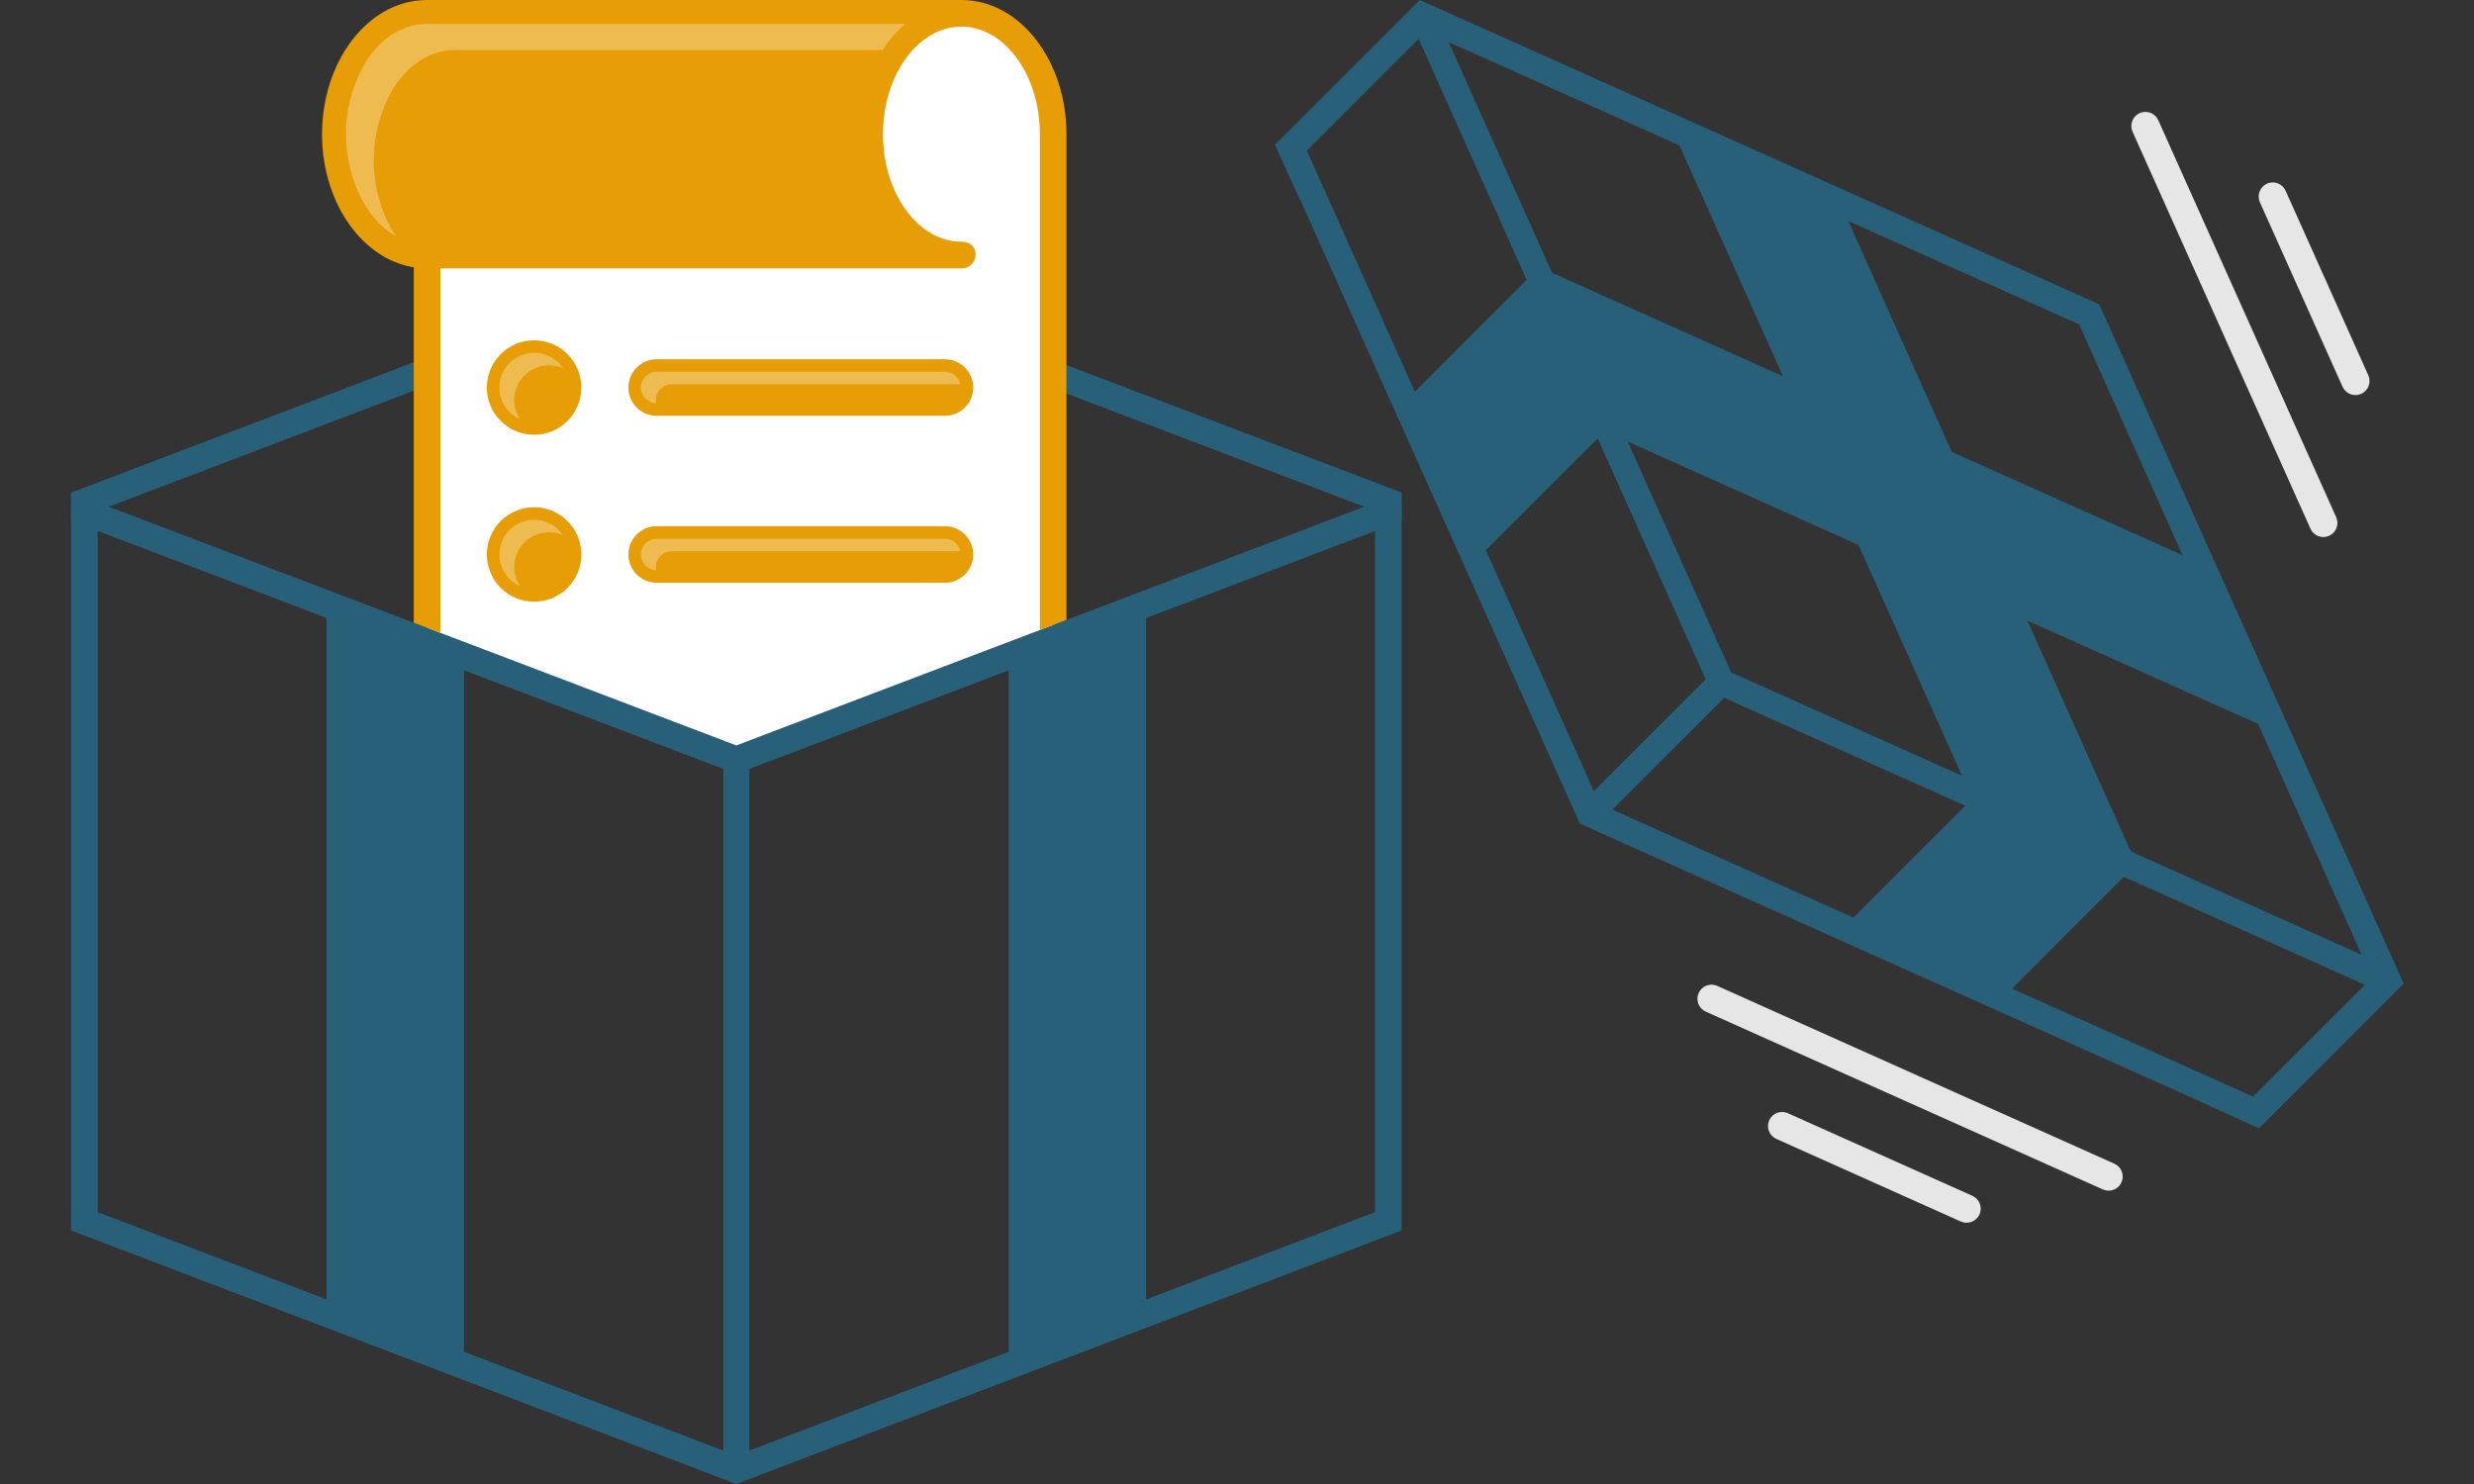 <?xml version="1.0" encoding="UTF-8"?>
<!DOCTYPE svg PUBLIC "-//W3C//DTD SVG 1.1//EN" "http://www.w3.org/Graphics/SVG/1.1/DTD/svg11.dtd">
<!-- Creator: CorelDRAW 2018 (64-Bit) -->
<svg xmlns="http://www.w3.org/2000/svg" xml:space="preserve" width="350px" height="210px" version="1.1" style="shape-rendering:geometricPrecision; text-rendering:geometricPrecision; image-rendering:optimizeQuality; fill-rule:evenodd; clip-rule:evenodd"
viewBox="0 0 16391.1 9834.7"
 xmlns:xlink="http://www.w3.org/1999/xlink">
 <rect x="0" y="0" width="16391.1" height="9834.7" fill="#333333" stroke="none"/>
 <defs>
  <style type="text/css">
   <![CDATA[
    .fil0 {fill:none}
    .fil1 {fill:#276078}
    .fil6 {fill:#E79D06}
    .fil4 {fill:white}
    .fil2 {fill:#276078;fill-rule:nonzero}
    .fil3 {fill:#E6E6E6;fill-rule:nonzero}
    .fil5 {fill:#E79D06;fill-rule:nonzero}
    .fil7 {fill:white;fill-opacity:0.302}
   ]]>
  </style>
 </defs>
 <g id="Layer_x0020_1">
  <g id="_2548471371008">
   <rect class="fil0" width="16391.1" height="9834.7"/>
   <path class="fil1" d="M8536 1156.5c-29.5,-65.8 -58.9,-131.6 -88.4,-197.4l959.1 -959.1 4501.8 2016.9 2016.9 4501.8 -959.1 959.2 -367.3 -167.7 0.4 -0.5 -78.8 -35.3 -4053.5 -1816.1 -1736.7 -3876.3 -114.7 -256 -1.5 1.6 -78.2 -171.1zm2933.4 3299.5l1529.5 685.2 -685.3 -1529.4 -1529.4 -685.2 685.2 1529.4zm-46.2 168.6l-740.9 740.8 1597.3 715.7 740.9 -740.9 -1597.3 -715.6zm-838 -1719.7l-740.8 740.9 715.6 1597.3 740.9 -740.8 -715.7 -1597.4zm-470.6 -1050.5l-715.7 -1597.3 -740.8 740.8c238.5,532.4 477.1,1064.9 715.6,1597.4l740.9 -740.9zm1698 639l-685.3 -1529.4 -1529.4 -685.2 685.3 1529.3 1529.4 685.3zm1118.4 501l1529.4 685.3 -685.2 -1529.4 -1529.4 -685.3 685.2 1529.4zm501 1118.5l685.3 1529.4 1529.4 685.2 -685.2 -1529.4 -1529.5 -685.2zm1495.5 3154.5l740.9 -740.9 -1597.4 -715.6 -740.8 740.8 1597.3 715.7z"/>
   <path class="fil1" d="M4878.4 9834.7l-4407.4 -1680.1 0 -4796.5 176.3 65.7 0 4609.3 1516.2 578 0 -4611.5c3943.5,1502.8 726.1,276.8 910.1,347l0 4611.5 1718.3 655 0 -4611.6 86.5 32.9 86.5 -32.9 0 4611.6 1718.2 -655 0 -4611.5 910.2 -347 0 4611.5 1516.2 -578 0 -4610.8 176.3 -64.2 0 4796.5 -4407.4 1680.1z"/>
   <polygon class="fil2" points="471,3263.1 4878.4,4940.2 9285.8,3263.9 9285.8,3452.3 4909.7,5116.7 4847.1,5116.7 471,3451.5 "/>
   <polygon class="fil2" points="471,3453.1 4878.4,1776 9285.8,3452.3 9285.8,3263.9 4909.7,1599.5 4847.1,1599.5 471,3264.7 "/>
   <polygon class="fil2" points="4790.3,5034.4 4790.3,1776 4966.5,1776 4966.5,5034.4 "/>
   <path class="fil3" d="M14128.9 872.8c-21,-47.1 0.1,-102.3 47.2,-123.3 47.1,-21 102.3,0.1 123.3,47.2l1178.8 2631c21,47.1 -0.2,102.3 -47.2,123.3 -47.1,21 -102.3,-0.1 -123.3,-47.2l-1178.8 -2631z"/>
   <path class="fil3" d="M14972.6 1340.5c-21,-47.1 0.1,-102.4 47.2,-123.4 47.1,-21 102.3,0.2 123.3,47.2l547.7 1222.6c21,47.1 -0.1,102.3 -47.2,123.3 -47,21 -102.3,-0.1 -123.3,-47.2l-547.7 -1222.5z"/>
   <path class="fil3" d="M14008.5 7712.1c47.1,21 68.2,76.3 47.2,123.3 -21,47.1 -76.2,68.2 -123.3,47.2l-2631.2 -1178.4c-47.1,-21 -68.2,-76.3 -47.2,-123.3 21,-47.1 76.3,-68.2 123.3,-47.2l2631.2 1178.4z"/>
   <path class="fil3" d="M13067.6 7924.8c47.1,21 68.2,76.3 47.2,123.4 -21,47 -76.2,68.2 -123.3,47.2l-1222.6 -547.6c-47.1,-21 -68.2,-76.3 -47.2,-123.3 21,-47.1 76.2,-68.2 123.3,-47.2l1222.6 547.5z"/>
   <path class="fil4" d="M2829.4 88.1c-335.6,0 -607.7,358.7 -607.7,801.1 0,442.4 272.1,801.1 607.7,801.1l0 2470.2 2049 779.7 2099.1 -798.3 0 -3252.7c0,-442.4 -272.1,-801.1 -607.7,-801.1l-3540.4 0z"/>
   <path class="fil5" d="M6369.8 176.3c-48.7,0 -88.2,-39.5 -88.2,-88.2 0,-48.6 39.5,-88.1 88.2,-88.1 196.6,0 373.1,103.1 499.5,269.7 121.3,159.8 196.3,379 196.3,619.5l0 3219.2 -176.3 67 0 -3286.2c0,-201.9 -61,-383.4 -159.7,-513.4 -93.5,-123.3 -220.8,-199.5 -359.8,-199.5z"/>
   <path class="fil5" d="M2741.3 4127l0 -2436.7c0,-48.7 39.5,-88.2 88.1,-88.2 48.7,0 88.2,39.5 88.2,88.2l0 2503.8 -176.3 -67.1z"/>
   <path class="fil6" d="M6369.8 1690.3c-335.7,0 -607.7,-358.7 -607.7,-801.1 0,-442.4 272,-801.1 607.7,-801.1l-3540.4 0c-335.6,0 -607.7,358.7 -607.7,801.1 0,442.4 272.1,801.1 607.7,801.1l3540.4 0z"/>
   <path class="fil5" d="M5953.3 1602.1c-29.6,-28.3 -57.4,-59.5 -83.1,-93.5 -121.3,-159.8 -196.3,-378.9 -196.3,-619.4 0,-240.5 75,-459.6 196.3,-619.5 25.7,-33.9 53.5,-65.1 83.1,-93.4l-3123.9 0c-139,0 -266.3,76.2 -359.8,199.5 -98.7,130.1 -159.7,311.5 -159.7,513.4 0,201.9 61,383.3 159.7,513.4 93.5,123.3 220.8,199.5 359.8,199.5l3123.9 0zm56.6 -199.5c93.5,123.3 220.9,199.5 359.9,199.5 132.2,0 117.8,176.3 0,176.3l-3540.4 0c-196.6,0 -373.1,-103.1 -499.5,-269.8 -121.3,-159.8 -196.3,-378.9 -196.3,-619.4 0,-240.5 75,-459.6 196.3,-619.5 126.4,-166.6 302.9,-269.7 499.5,-269.7l3540.4 0 0 176.3c-139,0 -266.4,76.2 -359.9,199.5 -98.7,130.1 -159.7,311.5 -159.7,513.4 0,201.9 61,383.3 159.7,513.4z"/>
   <path class="fil5" d="M4350.6 2755.6c-103.4,0 -187.3,-83.9 -187.3,-187.3 0,-103.5 83.9,-187.4 187.3,-187.4l1909.8 0c103.5,0 187.4,83.9 187.4,187.4 0,103.4 -83.9,187.3 -187.4,187.3l-1909.8 0zm-812 -500.4c172.9,0 313,140.2 313,313.1 0,172.8 -140.1,313 -313,313 -172.9,0 -313.1,-140.2 -313.1,-313 0,-172.9 140.2,-313.1 313.1,-313.1zm0 1106.3c172.9,0 313,140.1 313,313 0,172.9 -140.1,313.1 -313,313.1 -172.9,0 -313.1,-140.2 -313.1,-313.1 0,-172.9 140.2,-313 313.1,-313zm812 500.4c-103.4,0 -187.3,-83.9 -187.3,-187.4 0,-103.4 83.9,-187.3 187.3,-187.3l1909.8 0c103.5,0 187.4,83.9 187.4,187.3 0,103.5 -83.9,187.4 -187.4,187.4l-1909.8 0z"/>
   <path class="fil7" d="M6362.6 2546.9c-9.8,-47.4 -51.8,-83 -102.2,-83l-1909.8 0c-57.6,0 -104.3,46.7 -104.3,104.4 0,56.5 44.9,102.5 101,104.3 -1.4,-6.9 -2.2,-14.1 -2.2,-21.4 0,-57.6 46.7,-104.3 104.4,-104.3l1909.8 0 3.3 0zm-2824 -208.7c-127.1,0 -230.1,102.9 -230.1,230.1 0,94.1 56.5,175 137.5,210.6 -24.5,-36.5 -38.7,-80.4 -38.7,-127.7 0,-127.1 103,-230.1 230.1,-230.1 32.9,0 64.2,7 92.6,19.4 -41.3,-61.7 -111.6,-102.3 -191.4,-102.3zm0 1106.3c-127.1,0 -230.1,102.9 -230.1,230 0,94.2 56.5,175.1 137.5,210.7 -24.4,-36.5 -38.7,-80.4 -38.7,-127.7 0,-127.1 103,-230.1 230.1,-230.1 32.9,0 64.3,7 92.6,19.4 -41.3,-61.7 -111.6,-102.3 -191.4,-102.3zm2824 208.7c-9.8,-47.4 -51.8,-83 -102.2,-83l-1909.8 0c-57.6,0 -104.3,46.7 -104.3,104.3 0,56.6 44.9,102.6 101,104.3 -1.4,-6.9 -2.2,-14 -2.2,-21.3 0,-57.6 46.7,-104.3 104.4,-104.3l1909.8 0 3.3 0z"/>
   <path class="fil7" d="M5848.1 331.7c41.6,-65.5 91.5,-124.6 149.9,-173.5l-3168.6 0c-36.6,0 -72.9,5.1 -108.2,15 -293.6,82.4 -429.4,438.2 -429.4,716 0,244.7 105.4,550.1 331.4,675.6 -99.6,-146.2 -147.1,-337.8 -147.1,-502.1 0,-277.8 135.7,-633.6 429.3,-716 35.3,-9.9 71.7,-15 108.3,-15l2834.4 0z"/>
  </g>
 </g>
</svg>
